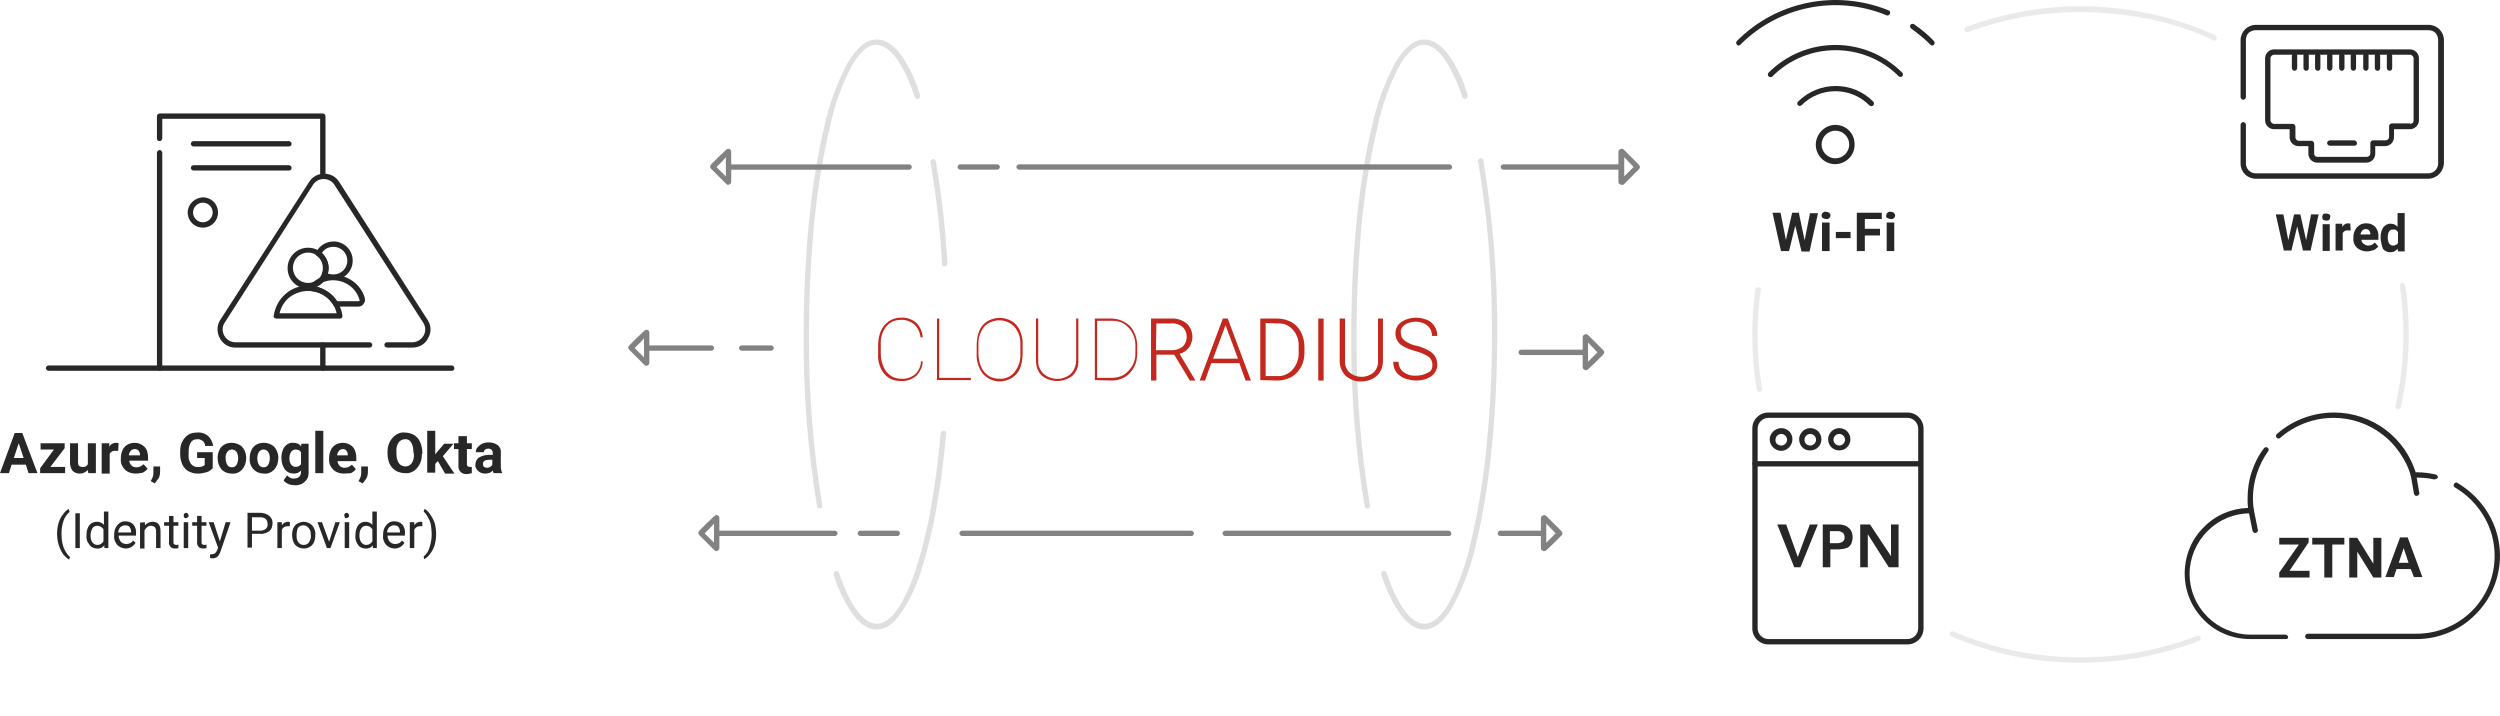 <?xml version="1.0" encoding="utf-8"?>
<!-- Generator: Adobe Illustrator 26.0.0, SVG Export Plug-In . SVG Version: 6.00 Build 0)  -->
<svg version="1.1" id="Layer_1" xmlns="http://www.w3.org/2000/svg" xmlns:xlink="http://www.w3.org/1999/xlink" x="0px" y="0px"
	 viewBox="0 0 560.6 160.6" style="enable-background:new 0 0 560.6 160.6;" xml:space="preserve">
<style type="text/css">
	.st0{fill:#272727;}
	.st1{fill:#828283;}
	.st2{fill:#DFDFDF;}
	.st3{fill:#C4271D;}
	.st4{fill:none;}
	.st5{opacity:0.1;}
</style>
<g transform="translate(-1059 -167.396)">
	<g transform="translate(1059 193.441)">
		<g transform="translate(10.89 0)">
			<path class="st0" d="M61.5,57.1H24.9c-0.3,0-0.6-0.3-0.6-0.6V8.2c0-0.3,0.3-0.6,0.6-0.6s0.6,0.3,0.6,0.6v47.7h35.4v-4.6
				c0-0.3,0.3-0.6,0.6-0.6s0.6,0.3,0.6,0.6v5.2C62.1,56.9,61.9,57.1,61.5,57.1z"/>
			<path class="st0" d="M90.5,57.1H61.5c-0.3,0-0.6-0.3-0.6-0.6s0.3-0.6,0.6-0.6h28.9c0.3,0,0.6,0.3,0.6,0.6S90.8,57.1,90.5,57.1z"
				/>
			<path class="st0" d="M24.9,57.1H0c-0.3,0-0.6-0.3-0.6-0.6s0.3-0.6,0.6-0.6h24.9c0.3,0,0.6,0.3,0.6,0.6S25.3,57.1,24.9,57.1z"/>
			<path class="st0" d="M61.5,14.1c-0.3,0-0.6-0.3-0.6-0.6V0.6H25.5V5c0,0.3-0.3,0.6-0.6,0.6S24.3,5.4,24.3,5V0
				c0-0.3,0.3-0.6,0.6-0.6h36.6c0.3,0,0.6,0.3,0.6,0.6v13.5C62.1,13.8,61.9,14.1,61.5,14.1z"/>
			<path class="st0" d="M53.9,6.8H32.5c-0.3,0-0.6-0.3-0.6-0.6s0.3-0.6,0.6-0.6h21.4c0.3,0,0.6,0.3,0.6,0.6S54.3,6.8,53.9,6.8z"/>
			<path class="st0" d="M53.9,12.2H32.5c-0.3,0-0.6-0.3-0.6-0.6s0.3-0.6,0.6-0.6h21.4c0.3,0,0.6,0.3,0.6,0.6S54.3,12.2,53.9,12.2z"
				/>
			<path class="st0" d="M34.6,18.2c1.9,0,3.4,1.5,3.4,3.4c0,1.9-1.5,3.4-3.4,3.4c-1.9,0-3.4-1.5-3.4-3.4
				C31.2,19.8,32.7,18.3,34.6,18.2z M34.6,23.8c1.2,0,2.2-1,2.2-2.2c0-1.2-1-2.2-2.2-2.2c-1.2,0-2.2,1-2.2,2.2
				C32.4,22.8,33.4,23.8,34.6,23.8z"/>
			<path class="st0" d="M81.6,51.9h-5.7c-0.3,0-0.6-0.3-0.6-0.6s0.3-0.6,0.6-0.6h5.7c1,0,2-0.6,2.5-1.5c0.5-0.9,0.5-2-0.1-2.9
				L64.1,15.4c-0.5-0.8-1.4-1.3-2.4-1.3c-1,0-1.9,0.5-2.4,1.3L39.5,46.3c-0.6,0.9-0.6,2-0.1,2.9c0.5,0.9,1.4,1.5,2.5,1.5H72
				c0.3,0,0.6,0.3,0.6,0.6s-0.3,0.6-0.6,0.6H41.9c-1.5,0-2.8-0.8-3.5-2.1c-0.7-1.3-0.7-2.9,0.1-4.1l19.9-30.9c0.7-1.2,2-1.9,3.4-1.9
				l0,0c1.4,0,2.7,0.7,3.4,1.9L85,45.7c0.8,1.2,0.9,2.8,0.1,4.1C84.5,51.1,83.1,51.9,81.6,51.9z"/>
			<path class="st0" d="M63.9,28.1c2.4,0,4.3,1.9,4.3,4.3c0,2.4-1.9,4.3-4.3,4.3c-0.8,0-1.7-0.2-2.4-0.7c-0.2-0.2-0.3-0.5-0.2-0.7
				c0.2-0.4,0.2-0.8,0.2-1.3c0-1.1-0.5-2.1-1.4-2.7c-0.2-0.2-0.3-0.5-0.2-0.7C60.7,29.1,62.2,28.1,63.9,28.1z M63.9,35.5
				c1.7,0,3.1-1.4,3.1-3.1c0-1.7-1.4-3.1-3.1-3.1c-1.1,0-2.1,0.5-2.6,1.4c0.9,0.9,1.5,2.1,1.5,3.4c0,0.4-0.1,0.8-0.2,1.2
				C63,35.4,63.4,35.5,63.9,35.5z"/>
			<path class="st0" d="M69.5,42.7h-5.1c-0.2,0-0.4-0.1-0.5-0.3c-1.1-1.8-3-3-5.2-3.2c-0.2,0-0.4-0.2-0.5-0.4
				c-0.1-0.2,0-0.4,0.1-0.6c1.4-1.6,3.4-2.6,5.6-2.6c3.2,0,6.1,2.1,7,5.1c0.1,0.5,0.1,1-0.2,1.3C70.4,42.5,70,42.7,69.5,42.7z
				 M64.7,41.5h4.8c0.1,0,0.2,0,0.2-0.1c0.1-0.1,0.1-0.2,0-0.3c-0.8-2.6-3.2-4.3-5.9-4.3c-1.4,0-2.8,0.5-3.9,1.4
				C61.9,38.7,63.6,39.8,64.7,41.5L64.7,41.5z"/>
			<path class="st0" d="M58.2,29.5c2.5,0,4.6,2,4.6,4.6c0,2.5-2,4.6-4.6,4.6c-2.5,0-4.6-2-4.6-4.6C53.6,31.5,55.7,29.5,58.2,29.5z
				 M58.2,37.4c1.9,0,3.4-1.5,3.4-3.4c0-1.9-1.5-3.4-3.4-3.4c-1.9,0-3.4,1.5-3.4,3.4C54.8,35.9,56.3,37.4,58.2,37.4z"/>
			<path class="st0" d="M65.3,45.4H51.1c-0.2,0-0.3-0.1-0.5-0.2c-0.1-0.1-0.2-0.3-0.1-0.5c0.3-1.9,1.2-3.6,2.6-4.8
				c1.4-1.3,3.3-1.9,5.1-1.9c1.9,0,3.7,0.7,5.1,1.9c1.4,1.2,2.3,2.9,2.6,4.8c0,0.2,0,0.3-0.1,0.5C65.7,45.3,65.5,45.4,65.3,45.4z
				 M51.8,44.2h12.8c-0.3-1.3-1-2.5-2-3.4c-1.2-1.1-2.8-1.6-4.4-1.6c-1.6,0-3.2,0.6-4.4,1.6C52.8,41.7,52.1,42.9,51.8,44.2z"/>
		</g>
		<g transform="translate(0 70.553)">
			<path class="st0" d="M5.8,7.6H2.6L2,9.5H0l3.3-9h1.7l3.4,9h-2L5.8,7.6z M3.1,6.1h2.2L4.2,2.8L3.1,6.1z M11.3,8.1h3.3v1.4H9V8.4
				l3.1-4.2H9.1V2.8h5.4v1.1L11.3,8.1z M19.7,8.8c-0.5,0.5-1.1,0.8-1.8,0.8c-0.6,0-1.2-0.2-1.6-0.6c-0.4-0.5-0.6-1.2-0.6-1.8V2.8
				h1.8v4.3c0,0.7,0.3,1,1,1c0.5,0.1,1-0.2,1.2-0.6V2.8h1.8v6.7h-1.7L19.7,8.8z M26.5,4.5c-0.2,0-0.4,0-0.6,0
				c-0.5-0.1-1.1,0.2-1.3,0.7v4.4h-1.8V2.8h1.7l0,0.8C24.8,3,25.4,2.7,26,2.7c0.2,0,0.4,0,0.6,0.1L26.5,4.5z M30.4,9.6
				c-0.9,0-1.8-0.3-2.4-0.9c-0.6-0.6-1-1.5-0.9-2.4V6.1c0-0.6,0.1-1.2,0.4-1.8c0.2-0.5,0.6-0.9,1.1-1.2c0.5-0.3,1.1-0.4,1.6-0.4
				c0.8,0,1.6,0.3,2.2,0.9C33,4.2,33.2,5.1,33.2,6v0.7h-4.2c0,0.4,0.2,0.8,0.5,1.1c0.3,0.3,0.7,0.4,1.1,0.4c0.6,0,1.2-0.3,1.6-0.7
				l0.9,1c-0.3,0.4-0.7,0.7-1.1,0.9C31.5,9.5,31,9.6,30.4,9.6z M30.2,4.1c-0.3,0-0.6,0.1-0.9,0.4c-0.2,0.3-0.4,0.6-0.4,1h2.5V5.4
				c0-0.3-0.1-0.7-0.3-0.9C30.9,4.2,30.6,4.1,30.2,4.1L30.2,4.1z M34.7,11.8l-0.9-0.5l0.2-0.4c0.3-0.5,0.4-1,0.4-1.5V8h1.5l0,1.2
				c0,0.5-0.1,1-0.3,1.4C35.3,11,35,11.4,34.7,11.8z M47.7,8.4c-0.4,0.4-0.9,0.8-1.4,0.9c-0.7,0.2-1.3,0.3-2,0.3
				c-0.7,0-1.4-0.2-2-0.5c-0.6-0.3-1.1-0.9-1.4-1.5c-0.3-0.7-0.5-1.5-0.5-2.3V4.7c0-0.8,0.1-1.6,0.5-2.3c0.3-0.6,0.7-1.1,1.3-1.5
				c0.6-0.4,1.3-0.5,2-0.5c0.9-0.1,1.8,0.2,2.5,0.8c0.6,0.6,1,1.4,1.1,2.2h-1.8c0-0.4-0.2-0.8-0.5-1.1C45,2,44.6,1.8,44.2,1.9
				c-0.6,0-1.1,0.2-1.4,0.7c-0.4,0.6-0.5,1.4-0.5,2.1v0.6c-0.1,0.8,0.1,1.5,0.5,2.1c0.4,0.5,1,0.8,1.6,0.7c0.5,0.1,1.1-0.1,1.5-0.4
				V6.1h-1.7V4.8h3.5L47.7,8.4z M48.8,6.1c0-0.6,0.1-1.2,0.4-1.8c0.2-0.5,0.6-0.9,1.1-1.2c0.5-0.3,1.1-0.4,1.7-0.4
				c0.8,0,1.6,0.3,2.2,0.8c0.6,0.6,0.9,1.4,1,2.2l0,0.5c0,0.9-0.3,1.8-0.9,2.5c-0.6,0.6-1.4,1-2.3,0.9c-0.9,0-1.7-0.3-2.3-0.9
				C49.1,8,48.8,7.1,48.8,6.1L48.8,6.1z M50.6,6.2c0,0.5,0.1,1,0.4,1.5c0.2,0.3,0.6,0.5,1,0.5c0.4,0,0.8-0.2,1-0.5
				c0.3-0.5,0.4-1,0.4-1.6c0-0.5-0.1-1-0.4-1.4c-0.2-0.3-0.6-0.5-1-0.5c-0.4,0-0.8,0.2-1,0.5C50.7,5.1,50.5,5.7,50.6,6.2L50.6,6.2z
				 M56,6.1c0-0.6,0.1-1.2,0.4-1.8c0.2-0.5,0.6-0.9,1.1-1.2c0.5-0.3,1.1-0.4,1.7-0.4c0.8,0,1.6,0.3,2.2,0.8c0.6,0.6,0.9,1.4,1,2.2
				l0,0.5c0,0.9-0.3,1.8-0.9,2.5c-0.6,0.6-1.4,1-2.3,0.9c-0.9,0-1.7-0.3-2.3-0.9C56.2,8,55.9,7.1,56,6.1L56,6.1z M57.7,6.2
				c0,0.5,0.1,1,0.4,1.5c0.2,0.3,0.6,0.5,1,0.5c0.4,0,0.8-0.2,1-0.5c0.3-0.5,0.4-1,0.4-1.6c0-0.5-0.1-1-0.4-1.4
				c-0.2-0.3-0.6-0.5-1-0.5c-0.4,0-0.8,0.2-1,0.5C57.8,5.1,57.7,5.7,57.7,6.2L57.7,6.2z M63.1,6.1c0-0.9,0.2-1.8,0.7-2.5
				c0.5-0.6,1.2-1,2-0.9c0.7,0,1.3,0.2,1.7,0.8l0.1-0.6h1.6v6.5c0,0.5-0.1,1.1-0.4,1.5c-0.3,0.4-0.7,0.8-1.1,1
				c-0.5,0.2-1.1,0.4-1.7,0.3c-0.5,0-1-0.1-1.4-0.3c-0.4-0.2-0.8-0.4-1-0.8l0.8-1.1c0.4,0.5,1,0.8,1.6,0.7c0.4,0,0.8-0.1,1.1-0.4
				c0.3-0.3,0.4-0.7,0.4-1.1V8.9c-0.4,0.5-1,0.7-1.6,0.7c-0.8,0-1.5-0.3-2-0.9C63.4,8,63.1,7.1,63.1,6.1L63.1,6.1z M64.9,6.2
				c0,0.5,0.1,1,0.4,1.4c0.2,0.3,0.6,0.5,1,0.5c0.5,0,0.9-0.2,1.2-0.6V4.8c-0.2-0.4-0.7-0.6-1.2-0.6c-0.4,0-0.8,0.2-1,0.5
				C65,5.1,64.9,5.7,64.9,6.2L64.9,6.2z M72.5,9.5h-1.8V0h1.8V9.5z M77.1,9.6c-0.9,0-1.8-0.3-2.4-0.9c-0.6-0.6-1-1.5-0.9-2.4V6.1
				c0-0.6,0.1-1.2,0.4-1.8c0.2-0.5,0.6-0.9,1.1-1.2c0.5-0.3,1.1-0.4,1.6-0.4c0.8,0,1.6,0.3,2.2,0.9c0.6,0.7,0.8,1.6,0.8,2.5v0.7
				h-4.2c0,0.4,0.2,0.8,0.5,1.1c0.3,0.3,0.7,0.4,1.1,0.4c0.6,0,1.2-0.3,1.6-0.7l0.9,1c-0.3,0.4-0.7,0.7-1.1,0.9
				C78.1,9.5,77.6,9.6,77.1,9.6L77.1,9.6z M76.9,4.1c-0.3,0-0.6,0.1-0.9,0.4c-0.2,0.3-0.4,0.6-0.4,1H78V5.4c0-0.3-0.1-0.7-0.3-0.9
				C77.5,4.2,77.2,4.1,76.9,4.1L76.9,4.1z M81.3,11.8l-0.9-0.5l0.2-0.4c0.3-0.5,0.4-1,0.4-1.5V8h1.5l0,1.2c0,0.5-0.1,1-0.3,1.4
				C81.9,11,81.7,11.4,81.3,11.8z M94.6,5.2c0,0.8-0.1,1.6-0.5,2.3c-0.3,0.6-0.8,1.2-1.3,1.5c-0.6,0.4-1.3,0.6-2,0.5
				c-0.7,0-1.4-0.2-2-0.5c-0.6-0.4-1.1-0.9-1.4-1.5c-0.3-0.7-0.5-1.5-0.5-2.3V4.8c0-0.8,0.1-1.6,0.5-2.3c0.3-0.6,0.8-1.2,1.4-1.6
				c0.6-0.4,1.3-0.6,2-0.5c0.7,0,1.4,0.2,2,0.5c0.6,0.4,1.1,0.9,1.4,1.6c0.3,0.7,0.5,1.5,0.5,2.3V5.2z M92.7,4.8
				c0-0.8-0.1-1.5-0.5-2.2c-0.3-0.5-0.9-0.8-1.4-0.7c-0.6,0-1.1,0.3-1.4,0.7c-0.4,0.6-0.6,1.4-0.5,2.1v0.4c0,0.7,0.1,1.5,0.5,2.1
				c0.3,0.5,0.9,0.8,1.5,0.8c0.6,0,1.1-0.3,1.4-0.7c0.4-0.6,0.6-1.4,0.5-2.1L92.7,4.8z M98.2,6.8l-0.6,0.6v2h-1.8V0h1.8v5.3l0.3-0.4
				l1.7-2h2.1l-2.4,2.8l2.6,3.9h-2.1L98.2,6.8z M104.7,1.2v1.6h1.1v1.3h-1.1v3.3c0,0.2,0,0.4,0.1,0.5c0.2,0.1,0.3,0.2,0.5,0.2
				c0.2,0,0.4,0,0.5,0v1.4c-0.4,0.1-0.7,0.2-1.1,0.2c-0.9,0.1-1.8-0.5-1.9-1.5c0-0.1,0-0.3,0-0.4V4.1h-1V2.8h1V1.2L104.7,1.2z
				 M110.7,9.5c-0.1-0.2-0.2-0.4-0.2-0.6c-0.4,0.5-1,0.7-1.7,0.7c-0.6,0-1.2-0.2-1.6-0.6c-0.4-0.4-0.7-0.9-0.6-1.4
				c0-0.6,0.3-1.3,0.8-1.6c0.7-0.4,1.5-0.6,2.3-0.6h0.8V5c0-0.3-0.1-0.5-0.2-0.7C110,4.1,109.8,4,109.5,4c-0.3,0-0.5,0.1-0.7,0.2
				c-0.2,0.1-0.3,0.4-0.3,0.6h-1.8c0-0.4,0.1-0.8,0.4-1.1c0.3-0.3,0.6-0.6,1-0.8c0.5-0.2,1-0.3,1.5-0.3c0.7,0,1.4,0.2,2,0.6
				c0.5,0.4,0.8,1.1,0.7,1.7V8c0,0.5,0.1,1,0.3,1.4v0.1L110.7,9.5z M109.2,8.3c0.3,0,0.5-0.1,0.7-0.2c0.2-0.1,0.4-0.3,0.5-0.5V6.5
				h-0.7c-0.9,0-1.4,0.3-1.4,0.9l0,0.1c0,0.2,0.1,0.4,0.2,0.6C108.8,8.2,109,8.3,109.2,8.3z"/>
			<path class="st0" d="M12.8,23.1c0-0.8,0.1-1.6,0.3-2.3c0.2-0.7,0.5-1.4,1-2c0.3-0.5,0.8-1,1.3-1.3l0.2,0.7
				c-0.6,0.5-1,1.1-1.3,1.8c-0.3,0.9-0.5,1.8-0.5,2.8l0,0.5c0,1.2,0.2,2.5,0.8,3.6c0.3,0.5,0.6,1,1.1,1.4l-0.2,0.6
				c-0.5-0.3-1-0.8-1.4-1.3C13.2,26.2,12.8,24.7,12.8,23.1z M17.9,26.3h-1v-7.8h1V26.3z M19.4,23.3c0-0.8,0.2-1.5,0.6-2.1
				c0.4-0.5,1-0.8,1.7-0.8c0.6,0,1.2,0.2,1.6,0.7v-3h1v8.2h-0.9l0-0.6c-0.4,0.5-1,0.8-1.7,0.7c-0.6,0-1.3-0.3-1.6-0.8
				C19.5,24.9,19.3,24.2,19.4,23.3L19.4,23.3z M20.3,23.5c0,0.5,0.1,1.1,0.4,1.5c0.3,0.4,0.7,0.6,1.1,0.6c0.6,0,1.1-0.3,1.4-0.8
				v-2.7c-0.3-0.5-0.8-0.8-1.4-0.8c-0.4,0-0.9,0.2-1.1,0.6C20.5,22.3,20.3,22.9,20.3,23.5L20.3,23.5z M28.2,26.4
				c-0.7,0-1.4-0.3-1.9-0.8c-0.5-0.6-0.8-1.3-0.7-2.1v-0.2c0-0.5,0.1-1.1,0.3-1.5c0.2-0.4,0.5-0.8,0.9-1.1c0.4-0.3,0.8-0.4,1.3-0.4
				c0.7,0,1.3,0.2,1.8,0.7c0.5,0.6,0.7,1.4,0.6,2.1v0.4h-3.9c0,0.5,0.2,1,0.5,1.4c0.3,0.3,0.8,0.5,1.2,0.5c0.3,0,0.6-0.1,0.9-0.2
				c0.2-0.1,0.5-0.3,0.6-0.6l0.6,0.5C29.9,26,29,26.4,28.2,26.4L28.2,26.4z M28,21.2c-0.4,0-0.7,0.2-1,0.4c-0.3,0.3-0.5,0.8-0.5,1.2
				h2.9v-0.1c0-0.4-0.1-0.8-0.4-1.2C28.8,21.3,28.4,21.2,28,21.2L28,21.2z M32.5,20.5l0,0.7c0.4-0.5,1.1-0.8,1.7-0.8
				c1.2,0,1.8,0.7,1.8,2.1v3.8h-1v-3.8c0-0.3-0.1-0.7-0.3-0.9c-0.2-0.2-0.6-0.3-0.9-0.3c-0.3,0-0.6,0.1-0.8,0.3
				c-0.2,0.2-0.4,0.4-0.6,0.7v4.1h-1v-5.8L32.5,20.5z M38.9,19.1v1.4H40v0.8h-1.1v3.6c0,0.2,0,0.4,0.1,0.5c0.1,0.1,0.3,0.2,0.5,0.2
				c0.2,0,0.3,0,0.5-0.1v0.8c-0.2,0.1-0.5,0.1-0.8,0.1c-0.4,0-0.7-0.1-1-0.4c-0.2-0.3-0.4-0.7-0.3-1.1v-3.6h-1.1v-0.8h1.1v-1.4
				L38.9,19.1z M42.2,26.3h-1v-5.8h1V26.3z M41.2,19c0-0.1,0-0.3,0.1-0.4c0.1-0.1,0.3-0.2,0.4-0.2c0.2,0,0.3,0,0.4,0.2
				c0.1,0.1,0.2,0.3,0.2,0.4c0,0.1,0,0.3-0.2,0.4c-0.1,0.1-0.3,0.2-0.4,0.2c-0.2,0-0.3,0-0.4-0.2C41.2,19.3,41.2,19.1,41.2,19z
				 M45.2,19.1v1.4h1.1v0.8h-1.1v3.6c0,0.2,0,0.4,0.1,0.5c0.1,0.1,0.3,0.2,0.5,0.2c0.2,0,0.3,0,0.5-0.1v0.8
				c-0.2,0.1-0.5,0.1-0.8,0.1c-0.4,0-0.7-0.1-1-0.4c-0.2-0.3-0.4-0.7-0.3-1.1v-3.6h-1.1v-0.8h1.1v-1.4L45.2,19.1z M49.3,24.8
				l1.3-4.3h1.1l-2.3,6.7c-0.4,1-0.9,1.4-1.7,1.4l-0.2,0l-0.4-0.1v-0.8l0.3,0c0.3,0,0.5-0.1,0.8-0.2c0.2-0.2,0.4-0.5,0.5-0.7
				l0.2-0.6l-2.1-5.7h1.1L49.3,24.8z M56.5,23.2v3h-1v-7.8h2.9c0.7,0,1.4,0.2,2,0.7c0.5,0.4,0.8,1.1,0.7,1.7c0,0.7-0.2,1.3-0.7,1.7
				c-0.6,0.4-1.3,0.7-2,0.6H56.5z M56.5,22.4h1.8c0.5,0,0.9-0.1,1.3-0.4c0.3-0.3,0.5-0.7,0.4-1.1c0-0.4-0.1-0.8-0.4-1.1
				c-0.3-0.3-0.8-0.4-1.2-0.4h-1.9L56.5,22.4z M65,21.4c-0.2,0-0.3,0-0.5,0c-0.6,0-1.1,0.3-1.3,0.8v4.1h-1v-5.8h1l0,0.7
				c0.3-0.5,0.8-0.8,1.4-0.8c0.1,0,0.3,0,0.4,0.1L65,21.4z M65.5,23.3c0-0.5,0.1-1.1,0.3-1.5c0.2-0.4,0.5-0.8,0.9-1
				c0.4-0.2,0.9-0.4,1.4-0.4c0.7,0,1.4,0.3,1.9,0.8c0.5,0.6,0.8,1.4,0.7,2.2v0.1c0,0.5-0.1,1-0.3,1.5c-0.2,0.4-0.5,0.8-0.9,1
				c-0.4,0.3-0.9,0.4-1.4,0.4c-0.7,0-1.4-0.3-1.9-0.8C65.7,25,65.5,24.2,65.5,23.3L65.5,23.3z M66.5,23.5c0,0.6,0.1,1.1,0.4,1.5
				c0.3,0.4,0.7,0.6,1.2,0.6c0.5,0,0.9-0.2,1.2-0.6c0.3-0.5,0.5-1.1,0.4-1.7c0-0.5-0.1-1.1-0.5-1.5c-0.3-0.4-0.7-0.6-1.2-0.6
				c-0.5,0-0.9,0.2-1.2,0.6C66.6,22.3,66.5,22.9,66.5,23.5L66.5,23.5z M73.8,24.9l1.4-4.4h1l-2.1,5.8h-0.8l-2.1-5.8h1L73.8,24.9z
				 M78.3,26.3h-1v-5.8h1V26.3z M77.2,19c0-0.1,0-0.3,0.1-0.4c0.1-0.1,0.3-0.2,0.4-0.2c0.2,0,0.3,0,0.4,0.2c0.1,0.1,0.2,0.3,0.2,0.4
				c0,0.1,0,0.3-0.2,0.4c-0.1,0.1-0.3,0.2-0.4,0.2c-0.2,0-0.3,0-0.4-0.2C77.3,19.3,77.2,19.1,77.2,19z M79.7,23.3
				c0-0.8,0.2-1.5,0.6-2.1c0.4-0.5,1-0.8,1.6-0.8c0.6,0,1.2,0.2,1.6,0.7v-3h1v8.2h-0.9l0-0.6c-0.4,0.5-1,0.8-1.7,0.7
				c-0.6,0-1.3-0.3-1.6-0.8C79.8,24.9,79.6,24.2,79.7,23.3L79.7,23.3z M80.6,23.5c0,0.5,0.1,1.1,0.4,1.5c0.3,0.4,0.7,0.6,1.1,0.6
				c0.6,0,1.1-0.3,1.4-0.8v-2.7c-0.3-0.5-0.8-0.8-1.4-0.8c-0.4,0-0.9,0.2-1.1,0.6C80.7,22.3,80.6,22.9,80.6,23.5z M88.5,26.4
				c-0.7,0-1.4-0.3-1.9-0.8c-0.5-0.6-0.8-1.3-0.7-2.1v-0.2c0-0.5,0.1-1.1,0.3-1.5c0.2-0.4,0.5-0.8,0.9-1.1c0.4-0.3,0.8-0.4,1.3-0.4
				c0.7,0,1.3,0.2,1.8,0.7c0.5,0.6,0.7,1.4,0.6,2.1v0.4h-3.9c0,0.5,0.2,1,0.5,1.4c0.3,0.3,0.8,0.5,1.2,0.5c0.3,0,0.6-0.1,0.9-0.2
				c0.2-0.1,0.5-0.3,0.6-0.6l0.6,0.5C90.2,26,89.3,26.4,88.5,26.4z M88.3,21.2c-0.4,0-0.7,0.2-1,0.4c-0.3,0.3-0.5,0.8-0.5,1.2h2.9
				v-0.1c0-0.4-0.1-0.8-0.4-1.2C89.1,21.3,88.7,21.2,88.3,21.2z M94.7,21.4c-0.2,0-0.3,0-0.5,0c-0.6,0-1.1,0.3-1.3,0.8v4.1h-1v-5.8
				h1l0,0.7c0.3-0.5,0.8-0.8,1.4-0.8c0.1,0,0.3,0,0.4,0.1V21.4z M97.8,23.2c0,0.8-0.1,1.5-0.3,2.3c-0.2,0.7-0.5,1.4-1,2
				c-0.3,0.5-0.8,1-1.4,1.3L95,28.2c0.6-0.5,1.1-1.2,1.3-2c0.3-0.9,0.5-1.9,0.5-2.9v-0.2c0-0.7-0.1-1.4-0.2-2.1
				c-0.1-0.6-0.4-1.2-0.7-1.7c-0.2-0.5-0.6-0.9-0.9-1.2l0.2-0.6c0.5,0.3,1,0.8,1.3,1.3c0.4,0.6,0.8,1.3,1,2
				C97.7,21.6,97.8,22.4,97.8,23.2z"/>
		</g>
	</g>
	<g transform="translate(1200.516 176.945)">
		<path class="st1" d="M222.1,31.9L222.1,31.9c-0.1,0-0.2,0-0.3-0.1c-0.3-0.1-0.4-0.4-0.4-0.6v-6.7c0-0.3,0.2-0.5,0.4-0.6
			c0.1,0,0.2-0.1,0.3-0.1c0.2,0,0.4,0.1,0.5,0.2l3.4,3.4c0.3,0.3,0.3,0.7,0,1l-1.7,1.7l-1.7,1.7C222.5,31.9,222.3,31.9,222.1,31.9z
			 M222.7,25.7V30l0.8-0.8l1.3-1.3L222.7,25.7z"/>
		<path class="st1" d="M221.5,28.5h-25.9c-0.3,0-0.6-0.3-0.6-0.6c0,0,0,0,0,0c0-0.3,0.3-0.6,0.6-0.6l0,0h25.9c0.3,0,0.6,0.3,0.6,0.6
			c0,0,0,0,0,0C222.1,28.2,221.9,28.5,221.5,28.5L221.5,28.5z"/>
		<g transform="translate(186.583 65.965)">
			<path class="st1" d="M27.5,7.5L27.5,7.5c-0.1,0-0.2,0-0.3-0.1c-0.3-0.1-0.4-0.4-0.4-0.6V0.1c0-0.3,0.2-0.5,0.4-0.6
				c0.1,0,0.2-0.1,0.3-0.1c0.2,0,0.4,0.1,0.5,0.2L31.4,3c0.3,0.3,0.3,0.7,0,1l-1.7,1.7L28,7.3C27.9,7.4,27.7,7.5,27.5,7.5z M28,1.3
				v4.3l0.8-0.8l1.3-1.3L28,1.3z"/>
			<path class="st1" d="M26.9,4.1H13c-0.3,0-0.6-0.3-0.6-0.6c0,0,0,0,0,0c0-0.3,0.3-0.6,0.6-0.6l0,0h13.9c0.3,0,0.6,0.3,0.6,0.6
				c0,0,0,0,0,0C27.5,3.8,27.2,4.1,26.9,4.1L26.9,4.1z"/>
		</g>
		<g transform="translate(74.215 106.549)">
			<path class="st1" d="M130.5,7.5L130.5,7.5c-0.1,0-0.2,0-0.3-0.1c-0.3-0.1-0.4-0.4-0.4-0.6V0.1c0-0.3,0.2-0.5,0.4-0.6
				c0.1,0,0.2-0.1,0.3-0.1c0.2,0,0.4,0.1,0.5,0.2l3.4,3.4c0.3,0.3,0.3,0.7,0,1l-1.7,1.7L131,7.3C130.9,7.4,130.7,7.5,130.5,7.5z
				 M131,1.3v4.3l0.8-0.8l1.3-1.3L131,1.3z"/>
			<path class="st1" d="M129.9,4.1h-9.2c-0.3,0-0.6-0.3-0.6-0.6c0,0,0,0,0,0c0-0.3,0.3-0.6,0.6-0.6l0,0h9.2c0.3,0,0.6,0.3,0.6,0.6
				c0,0,0,0,0,0C130.5,3.8,130.3,4.1,129.9,4.1L129.9,4.1z"/>
			<path class="st1" d="M109.2,4.1H59c-0.3,0-0.6-0.3-0.6-0.6c0,0,0,0,0,0c0-0.3,0.3-0.6,0.6-0.6l0,0h50.1c0.3,0,0.6,0.3,0.6,0.6
				c0,0,0,0,0,0C109.8,3.8,109.5,4.1,109.2,4.1L109.2,4.1z"/>
			<path class="st1" d="M51.4,4.1H0c-0.3,0-0.6-0.3-0.6-0.6c0,0,0,0,0,0c0-0.3,0.3-0.6,0.6-0.6l0,0h51.4c0.3,0,0.6,0.3,0.6,0.6
				c0,0,0,0,0,0C52,3.8,51.8,4.1,51.4,4.1L51.4,4.1z"/>
		</g>
		<g transform="translate(15.697 106.549)">
			<path class="st1" d="M3.5-0.6L3.5-0.6c0.1,0,0.2,0,0.3,0.1C4-0.4,4.1-0.2,4.1,0.1v6.7c0,0.3-0.2,0.5-0.4,0.6
				c-0.1,0-0.2,0.1-0.3,0.1C3.3,7.5,3.1,7.4,3,7.3l-3.4-3.4c-0.3-0.3-0.3-0.7,0-1l1.8-1.8L3-0.4C3.1-0.5,3.3-0.6,3.5-0.6z M2.9,5.6
				V1.3L2.2,2.1L0.8,3.5L2.9,5.6z"/>
			<path class="st1" d="M30,4.1H4.1c-0.3,0-0.6-0.3-0.6-0.6c0,0,0,0,0,0c0-0.3,0.3-0.6,0.6-0.6l0,0H30c0.3,0,0.6,0.3,0.6,0.6
				c0,0,0,0,0,0C30.6,3.8,30.3,4.1,30,4.1L30,4.1z"/>
			<path class="st1" d="M44,4.1h-8.3c-0.3,0-0.6-0.3-0.6-0.6c0,0,0,0,0,0c0-0.3,0.3-0.6,0.6-0.6l0,0H44c0.3,0,0.6,0.3,0.6,0.6
				c0,0,0,0,0,0C44.6,3.8,44.3,4.1,44,4.1L44,4.1z"/>
		</g>
		<g transform="translate(0 64.999)">
			<path class="st1" d="M3.5-0.6L3.5-0.6c0.1,0,0.2,0,0.3,0.1C4-0.4,4.1-0.2,4.1,0.1v6.7c0,0.3-0.2,0.5-0.4,0.6
				c-0.1,0-0.2,0.1-0.3,0.1C3.3,7.5,3.1,7.4,3,7.3l-3.4-3.4c-0.3-0.3-0.3-0.7,0-1l1.8-1.8L3-0.4C3.1-0.5,3.3-0.6,3.5-0.6z M2.9,5.6
				V1.3L2.2,2.1L0.8,3.5L2.9,5.6z"/>
			<path class="st1" d="M18,4.1H4.1c-0.3,0-0.6-0.3-0.6-0.6c0,0,0,0,0,0c0-0.3,0.3-0.6,0.6-0.6l0,0H18c0.3,0,0.6,0.3,0.6,0.6
				c0,0,0,0,0,0C18.6,3.8,18.3,4.1,18,4.1L18,4.1z"/>
			<path class="st1" d="M31.4,4.1h-6.6c-0.3,0-0.6-0.3-0.6-0.6c0,0,0,0,0,0c0-0.3,0.3-0.6,0.6-0.6l0,0h6.6c0.3,0,0.6,0.3,0.6,0.6
				c0,0,0,0,0,0C32,3.8,31.7,4.1,31.4,4.1L31.4,4.1z"/>
		</g>
		<path class="st1" d="M82.1,28.5h-8.3c-0.3,0-0.6-0.3-0.6-0.6c0,0,0,0,0,0c0-0.3,0.3-0.6,0.6-0.6l0,0h8.3c0.3,0,0.6,0.3,0.6,0.6
			c0,0,0,0,0,0C82.7,28.2,82.4,28.5,82.1,28.5L82.1,28.5z"/>
		<g transform="translate(162.087 0)">
			<path class="st2" d="M3,104.5c-0.3,0-0.5-0.2-0.6-0.5c-2.1-12.7-3.1-25.6-3-38.5c0-17.5,1.6-34,4.6-46.5c1-4.9,2.8-9.7,5.1-14.2
				c2.1-3.6,4.3-5.5,6.7-5.5c1.9,0,3.7,1.2,5.4,3.4c1.9,2.8,3.4,5.8,4.3,9.1c0.1,0.3-0.1,0.7-0.4,0.8c-0.3,0.1-0.7-0.1-0.8-0.4
				c-2.5-7.5-5.6-11.7-8.6-11.7c-1,0-2,0.5-2.8,1.2c-1.1,1.1-2.1,2.3-2.8,3.7c-2.3,4.4-3.9,9.1-4.9,13.9c-1.6,6.8-2.7,13.8-3.4,20.8
				C1,48.5,0.6,57,0.6,65.5c-0.1,12.8,0.9,25.7,3,38.3c0.1,0.3-0.2,0.6-0.5,0.7C3.1,104.5,3,104.5,3,104.5L3,104.5z"/>
		</g>
		<g transform="translate(39.296 0)">
			<path class="st2" d="M3,104.5c-0.3,0-0.5-0.2-0.6-0.5c-2.1-12.7-3.1-25.6-3-38.5c0-17.5,1.6-34,4.6-46.5c1-4.9,2.8-9.7,5.1-14.2
				c2.1-3.6,4.3-5.5,6.7-5.5c1.9,0,3.7,1.2,5.4,3.4c1.9,2.8,3.4,5.8,4.3,9.1c0.1,0.3-0.1,0.7-0.4,0.8c-0.3,0.1-0.7-0.1-0.8-0.4
				c-2.5-7.5-5.6-11.7-8.6-11.7c-1,0-2,0.5-2.8,1.2c-1.1,1.1-2.1,2.3-2.8,3.7c-2.3,4.4-3.9,9.1-4.9,13.9c-1.6,6.8-2.7,13.8-3.4,20.8
				C1,48.5,0.6,57,0.6,65.5c-0.1,12.8,0.9,25.7,3,38.3c0.1,0.3-0.2,0.6-0.5,0.7C3.1,104.5,3,104.5,3,104.5L3,104.5z"/>
		</g>
		<path class="st1" d="M183.5,28.5H87c-0.3,0-0.6-0.3-0.6-0.6c0,0,0,0,0,0c0-0.3,0.3-0.6,0.6-0.6l0,0h96.5c0.3,0,0.6,0.3,0.6,0.6
			c0,0,0,0,0,0C184.1,28.2,183.9,28.5,183.5,28.5L183.5,28.5z"/>
		<g transform="translate(168.819 26.715)">
			<path class="st2" d="M9,104.9c-1.8,0-3.6-1.1-5.3-3.4c-1.9-2.7-3.3-5.7-4.3-8.9c-0.1-0.3,0.1-0.7,0.4-0.8s0.7,0.1,0.8,0.4
				c2.5,7.4,5.5,11.4,8.5,11.4c1,0,2-0.5,2.8-1.2c1.1-1.1,2.1-2.3,2.8-3.7c2.3-4.4,3.9-9.1,4.9-13.9c1.6-6.8,2.7-13.8,3.4-20.8
				c0.8-8.5,1.3-16.9,1.2-25.4c0.1-13-0.9-25.9-3.1-38.7c-0.1-0.3,0.2-0.6,0.5-0.7c0.3-0.1,0.6,0.2,0.7,0.5l0,0
				c2.1,12.9,3.2,25.9,3.1,38.9c0,17.5-1.6,34-4.6,46.5c-1,4.9-2.8,9.7-5.1,14.2C13.6,103.1,11.4,104.9,9,104.9z"/>
		</g>
		<g transform="translate(18.35 24.414)">
			<path class="st1" d="M3.5-0.6L3.5-0.6c0.1,0,0.2,0,0.3,0.1C4-0.4,4.1-0.2,4.1,0.1v6.7c0,0.3-0.2,0.5-0.4,0.6
				c-0.1,0-0.2,0.1-0.3,0.1C3.3,7.5,3.1,7.4,3,7.3l-3.4-3.4c-0.3-0.3-0.3-0.7,0-1l1.8-1.8L3-0.4C3.1-0.5,3.3-0.6,3.5-0.6z M2.9,5.6
				V1.3L2.2,2.1L0.8,3.5L2.9,5.6z"/>
			<path class="st1" d="M44,4.1H4.1c-0.3,0-0.6-0.3-0.6-0.6c0,0,0,0,0,0c0-0.3,0.3-0.6,0.6-0.6l0,0H44c0.3,0,0.6,0.3,0.6,0.6
				c0,0,0,0,0,0C44.6,3.8,44.3,4.1,44,4.1L44,4.1z"/>
		</g>
		<g transform="translate(46.028 26.715)">
			<path class="st2" d="M24.3,23.5c-0.3,0-0.6-0.2-0.6-0.6c-0.4-7.6-1.3-15.3-2.6-22.8c-0.1-0.3,0.2-0.6,0.5-0.7
				c0.3-0.1,0.6,0.2,0.7,0.5c1.3,7.6,2.2,15.3,2.6,22.9C24.9,23.2,24.7,23.5,24.3,23.5C24.4,23.5,24.4,23.5,24.3,23.5L24.3,23.5z"/>
			<path class="st2" d="M9,104.9c-1.8,0-3.6-1.1-5.3-3.4c-1.9-2.7-3.3-5.7-4.3-8.9c-0.1-0.3,0.1-0.7,0.4-0.8s0.7,0.1,0.8,0.4l0,0
				c2.5,7.4,5.5,11.4,8.5,11.4c3,0,6-4.2,8.6-11.8c1.4-4.4,2.6-9,3.4-13.6c1-5.3,1.7-11.1,2.3-17.3c0-0.3,0.3-0.6,0.7-0.6
				c0.3,0,0.6,0.3,0.5,0.7l0,0c-0.5,6.2-1.3,12.1-2.3,17.4c-0.8,4.7-2,9.2-3.4,13.7c-1,3.2-2.5,6.3-4.4,9.1
				C12.7,103.8,10.9,104.9,9,104.9z"/>
		</g>
		<g transform="translate(62.193 56.583)">
			<path class="st3" d="M3.2,14.9c0,1.2-0.6,2.4-1.5,3.3c-1,0.8-2.2,1.2-3.5,1.1c-0.9,0-1.8-0.2-2.6-0.7c-0.8-0.5-1.4-1.3-1.8-2.1
				c-0.4-1-0.7-2.1-0.6-3.1v-2.1c0-1.1,0.2-2.2,0.6-3.2c0.4-0.9,1-1.6,1.8-2.2c0.8-0.5,1.7-0.8,2.6-0.8C-0.5,5,0.7,5.4,1.7,6.2
				c0.9,0.9,1.4,2,1.5,3.3H2.7C2.6,8.4,2.1,7.4,1.3,6.6c-0.9-0.7-2-1.1-3.1-1C-3,5.6-4.2,6.1-5,7.1c-0.9,1.2-1.3,2.6-1.2,4.1v2
				c0,1,0.2,2,0.6,2.9c0.3,0.8,0.9,1.5,1.6,2c0.7,0.5,1.5,0.7,2.4,0.7c1.1,0.1,2.2-0.3,3.1-1c0.8-0.8,1.3-1.8,1.3-2.9L3.2,14.9z"/>
			<path class="st3" d="M6.9,18.6H14v0.5H6.4V5.3h0.5L6.9,18.6z"/>
			<path class="st3" d="M25.6,13.3c0,1.1-0.2,2.2-0.6,3.2c-0.4,0.9-1,1.6-1.8,2.1c-0.8,0.5-1.8,0.8-2.7,0.8c-1.4,0-2.8-0.6-3.8-1.7
				c-1-1.3-1.5-2.9-1.4-4.5v-2c0-1.1,0.2-2.2,0.6-3.2c0.4-0.9,1-1.6,1.8-2.1c1.7-1,3.8-1,5.5,0C24,6.4,24.6,7.1,25,8
				c0.4,1,0.7,2.1,0.6,3.2L25.6,13.3z M25.1,11.2c0.1-1.5-0.4-2.9-1.3-4c-1.7-1.9-4.7-2-6.6-0.3C17.2,6.9,17.1,7,17,7.1
				c-0.9,1.2-1.4,2.6-1.3,4.1v2c0,1,0.2,2,0.6,2.9c0.3,0.8,0.9,1.5,1.6,2c0.7,0.5,1.6,0.7,2.5,0.7c1.3,0.1,2.6-0.5,3.4-1.5
				c0.9-1.2,1.4-2.6,1.3-4.1L25.1,11.2z"/>
			<path class="st3" d="M38.1,5.3v9.4c0.1,1.3-0.4,2.5-1.3,3.4c-2,1.6-4.9,1.6-6.9,0c-0.9-0.9-1.3-2.1-1.3-3.4V5.3h0.5v9.4
				c-0.1,1.1,0.4,2.2,1.2,3c1.8,1.5,4.4,1.5,6.1,0c0.8-0.8,1.2-1.9,1.2-3.1V5.3L38.1,5.3z"/>
			<path class="st3" d="M41.8,19.1V5.3h3.8c1,0,2,0.3,2.9,0.8c0.9,0.5,1.6,1.2,2,2.1c0.5,0.9,0.8,2,0.8,3.1v1.8
				c0,1.1-0.2,2.2-0.7,3.1c-0.5,0.9-1.2,1.7-2,2.2c-0.9,0.5-1.9,0.8-2.9,0.8L41.8,19.1z M42.3,5.8v12.8h3.3c0.9,0,1.9-0.2,2.7-0.7
				c0.8-0.5,1.4-1.2,1.9-2c0.5-0.9,0.7-1.8,0.7-2.8v-1.8c0-1-0.2-1.9-0.7-2.8c-0.4-0.8-1.1-1.5-1.8-2c-0.8-0.5-1.7-0.7-2.6-0.7H42.3
				z"/>
			<path class="st3" d="M59.6,13.4h-4v5.8h-1.2V5.3h4.5c1.2-0.1,2.5,0.3,3.5,1.1c1.5,1.4,1.7,3.7,0.5,5.4c-0.5,0.7-1.3,1.2-2.1,1.4
				l3.5,5.9v0.1h-1.2L59.6,13.4z M55.5,12.4h3.6c0.9,0,1.7-0.3,2.4-0.8c1.2-1.2,1.2-3.2,0-4.4c-0.7-0.6-1.7-0.9-2.6-0.8h-3.3
				L55.5,12.4z"/>
			<path class="st3" d="M74.2,15.3h-6.3l-1.4,3.9h-1.2l5.2-13.9h1.1l5.2,13.9h-1.2L74.2,15.3z M68.3,14.3h5.6l-2.8-7.5L68.3,14.3z"
				/>
			<path class="st3" d="M78.9,19.1V5.3h3.9c1.1,0,2.1,0.3,3.1,0.8c0.9,0.5,1.6,1.3,2.1,2.2c0.5,1,0.8,2.1,0.8,3.3v1.3
				c0,1.1-0.2,2.3-0.8,3.3c-0.5,0.9-1.2,1.7-2.1,2.2c-1,0.5-2,0.8-3.1,0.8L78.9,19.1z M80.1,6.3v11.9h2.6c1.3,0.1,2.6-0.5,3.5-1.5
				c0.9-1.1,1.4-2.5,1.3-3.9v-1.2c0.1-1.4-0.4-2.8-1.3-3.8c-0.9-1-2.1-1.5-3.4-1.4L80.1,6.3z"/>
			<rect x="91.9" y="5.3" class="st3" width="1.2" height="13.9"/>
			<path class="st3" d="M106.4,5.3v9.5c0,0.9-0.2,1.7-0.6,2.4c-0.4,0.7-1,1.2-1.7,1.6c-0.8,0.4-1.7,0.6-2.5,0.6
				c-1.3,0.1-2.5-0.4-3.5-1.2c-0.9-0.9-1.4-2.1-1.4-3.3V5.3h1.2v9.4c-0.1,1,0.3,2,1,2.7c1.6,1.3,3.8,1.3,5.4,0
				c0.7-0.7,1.1-1.7,1-2.7V5.3L106.4,5.3z"/>
			<path class="st3" d="M117.5,15.7c0-0.7-0.3-1.4-0.8-1.8c-0.9-0.6-1.9-1-3-1.3c-1.1-0.3-2.2-0.7-3.1-1.3c-1.5-1-1.8-3-0.9-4.4
				c0.2-0.3,0.5-0.6,0.8-0.8c1-0.7,2.2-1,3.3-1c0.9,0,1.7,0.2,2.5,0.5c0.7,0.3,1.3,0.8,1.7,1.5c0.4,0.6,0.6,1.4,0.6,2.1h-1.2
				c0-0.9-0.3-1.7-1-2.3c-0.7-0.6-1.7-0.9-2.6-0.9c-0.9,0-1.8,0.2-2.5,0.7c-0.6,0.4-1,1.1-0.9,1.8c0,0.7,0.3,1.3,0.8,1.7
				c0.8,0.6,1.7,1,2.7,1.2c1,0.2,1.9,0.6,2.8,1.1c0.6,0.3,1.1,0.8,1.4,1.3c0.3,0.5,0.5,1.2,0.5,1.8c0,1-0.5,2-1.3,2.6
				c-1,0.7-2.2,1-3.4,1c-0.9,0-1.8-0.2-2.7-0.5c-0.7-0.3-1.4-0.8-1.9-1.5c-0.4-0.6-0.6-1.4-0.6-2.2h1.2c0,0.9,0.4,1.8,1.1,2.3
				c0.8,0.6,1.9,0.9,2.9,0.8c0.9,0,1.8-0.2,2.6-0.7C117.2,17.2,117.5,16.5,117.5,15.7z"/>
		</g>
	</g>
	<g transform="translate(1448.871 168)">
		<g transform="translate(0)">
			<path class="st0" d="M29.7,23.2c-0.2,0-0.3-0.1-0.4-0.2c-4.2-4.2-11-4.2-15.2,0c-0.2,0.2-0.6,0.2-0.8,0c0,0,0,0,0,0
				c-0.2-0.2-0.2-0.6,0-0.8c0,0,0,0,0,0c4.7-4.7,12.3-4.7,16.9,0c0.2,0.2,0.2,0.6,0,0.8c0,0,0,0,0,0C30.1,23.2,29.9,23.2,29.7,23.2z
				"/>
			<path class="st0" d="M7.1,16.7c-0.2,0-0.3-0.1-0.4-0.2c-0.2-0.2-0.2-0.6,0-0.8c0,0,0,0,0,0c8.3-8.3,21.7-8.3,30,0c0,0,0,0,0,0
				c0.2,0.2,0.2,0.6,0,0.8c0,0,0,0,0,0c-0.2,0.2-0.6,0.2-0.8,0c0,0,0,0,0,0c-7.8-7.8-20.5-7.8-28.3,0c0,0,0,0,0,0
				C7.4,16.7,7.3,16.7,7.1,16.7z"/>
			<path class="st0" d="M43.4,9.6c-0.2,0-0.3-0.1-0.4-0.2c-1.3-1.3-2.8-2.5-4.3-3.6c-0.3-0.2-0.3-0.6-0.2-0.8
				c0.2-0.3,0.6-0.3,0.8-0.2C41,6,42.5,7.2,43.8,8.6c0.2,0.2,0.2,0.6,0,0.8c0,0,0,0,0,0C43.7,9.5,43.6,9.6,43.4,9.6z"/>
			<path class="st0" d="M0,9.6c-0.2,0-0.3-0.1-0.4-0.2c-0.2-0.2-0.2-0.6,0-0.8c0,0,0,0,0,0C8.5-0.4,21.9-3,33.6,1.7
				c0.3,0.1,0.5,0.5,0.3,0.8c0,0,0,0,0,0c-0.1,0.3-0.5,0.5-0.8,0.3c0,0,0,0,0,0C21.9-1.8,9,0.8,0.4,9.4C0.3,9.5,0.2,9.6,0,9.6z"/>
			<path class="st0" d="M21.7,27.4c2.4,0,4.3,1.9,4.3,4.3c0.1,2.4-1.8,4.4-4.2,4.5s-4.4-1.8-4.5-4.2c0-0.1,0-0.2,0-0.3
				C17.4,29.4,19.3,27.4,21.7,27.4z M21.7,34.9c1.7,0,3.1-1.4,3.1-3.1c0-1.7-1.4-3.1-3.1-3.1c-1.7,0-3.1,1.4-3.1,3.1
				C18.6,33.5,20,34.9,21.7,34.9z"/>
		</g>
		<path class="st0" d="M14.8,53.3l1.2-6.1h1.8l-1.9,8.6h-1.8L12.7,50l-1.4,5.7H9.5l-1.9-8.6h1.8l1.2,6.1l1.4-6.1h1.5L14.8,53.3z
			 M20.4,55.7h-1.7v-6.4h1.7L20.4,55.7z M18.6,47.7c0-0.2,0.1-0.5,0.3-0.6c0.2-0.2,0.4-0.3,0.7-0.2c0.3,0,0.5,0.1,0.7,0.2
			c0.2,0.2,0.3,0.4,0.3,0.6c0,0.2-0.1,0.5-0.3,0.6c-0.2,0.2-0.4,0.3-0.7,0.2c-0.3,0-0.5-0.1-0.7-0.2C18.7,48.2,18.6,48,18.6,47.7
			L18.6,47.7z M25.1,52.8h-3.3v-1.4h3.3V52.8z M31.7,52.2h-3.4v3.5h-1.8v-8.6h5.6v1.4h-3.8v2.2h3.4V52.2z M34.9,55.7h-1.7v-6.4h1.7
			V55.7z M33.1,47.7c0-0.2,0.1-0.5,0.3-0.6c0.2-0.2,0.4-0.3,0.7-0.2c0.3,0,0.5,0.1,0.7,0.2c0.2,0.2,0.3,0.4,0.3,0.6
			c0,0.2-0.1,0.5-0.3,0.6c-0.2,0.2-0.4,0.3-0.7,0.2c-0.3,0-0.5-0.1-0.7-0.2C33.1,48.2,33,48,33.1,47.7z"/>
		<g transform="translate(3.665 92.499)">
			<g transform="translate(0 0)">
				<rect x="0" y="11.6" class="st4" width="36.8" height="39.1"/>
				<path class="st0" d="M3-0.6h31.2c2,0,3.6,1.6,3.6,3.6v44.8c0,2-1.6,3.6-3.6,3.6H3c-2,0-3.6-1.6-3.6-3.6V3C-0.6,1,1-0.6,3-0.6z
					 M34.2,50.2c1.3,0,2.4-1.1,2.4-2.4V3c0-1.3-1.1-2.4-2.4-2.4H3C1.7,0.6,0.6,1.7,0.6,3v44.8c0,1.3,1.1,2.4,2.4,2.4H34.2z"/>
				<path class="st0" d="M37.2,11.5H0c-0.3,0-0.6-0.3-0.6-0.6c0,0,0,0,0,0c0-0.3,0.3-0.6,0.6-0.6c0,0,0,0,0,0h37.1
					c0.3,0,0.6,0.3,0.6,0.6S37.5,11.5,37.2,11.5z"/>
				<path class="st0" d="M5.9,2.9c1.4,0,2.5,1.1,2.5,2.5C8.4,6.8,7.2,8,5.9,8C4.5,8,3.3,6.8,3.3,5.4C3.3,4.1,4.5,2.9,5.9,2.9z
					 M5.9,6.8c0.7,0,1.3-0.6,1.3-1.3c0-0.7-0.6-1.3-1.3-1.3c-0.7,0-1.3,0.6-1.3,1.3l0,0C4.5,6.2,5.1,6.8,5.9,6.8L5.9,6.8z"/>
				<path class="st0" d="M12.4,2.9c1.4,0,2.5,1.1,2.5,2.5c0,1.4-1.1,2.5-2.5,2.5C11,8,9.9,6.8,9.9,5.4C9.9,4.1,11,2.9,12.4,2.9z
					 M12.4,6.8c0.7,0,1.3-0.6,1.3-1.3c0-0.7-0.6-1.3-1.3-1.3c-0.7,0-1.3,0.6-1.3,1.3c0,0,0,0,0,0C11.1,6.2,11.6,6.8,12.4,6.8
					L12.4,6.8z"/>
				<path class="st0" d="M18.9,2.9c1.4,0,2.5,1.1,2.5,2.5c0,1.4-1.1,2.5-2.5,2.5c-1.4,0-2.5-1.1-2.5-2.5C16.4,4.1,17.5,2.9,18.9,2.9
					z M18.9,6.8c0.7,0,1.3-0.6,1.3-1.3c0-0.7-0.6-1.3-1.3-1.3c-0.7,0-1.3,0.6-1.3,1.3C17.6,6.2,18.2,6.8,18.9,6.8L18.9,6.8z"/>
				<path class="st0" d="M5,24.5h2l2.6,7.3l2.7-7.3h1.8l-3.9,9.6H8.8L5,24.5z"/>
				<path class="st0" d="M15.2,24.5h3.2c0.4,0,0.9,0,1.3,0.1c0.4,0.1,0.8,0.2,1.1,0.5c0.3,0.2,0.6,0.5,0.8,0.9
					c0.2,0.4,0.3,0.9,0.3,1.3c0,0.5-0.1,1-0.3,1.5c-0.2,0.4-0.5,0.7-0.8,0.9C20.4,29.8,20,30,19.6,30c-0.5,0.1-1,0.1-1.5,0.1h-1.2v4
					h-1.7V24.5z M17.9,28.7c0.2,0,0.5,0,0.8,0c0.2,0,0.5-0.1,0.7-0.2c0.2-0.1,0.4-0.2,0.5-0.4c0.2-0.2,0.2-0.5,0.2-0.8
					c0-0.3-0.1-0.5-0.2-0.7c-0.1-0.2-0.3-0.3-0.5-0.4c-0.2-0.1-0.4-0.2-0.7-0.2c-0.2,0-0.5,0-0.7,0h-1.2v2.7L17.9,28.7z"/>
				<path class="st0" d="M23.5,24.5h2.3l4.7,7.1h0v-7.1h1.7v9.6H30l-4.7-7.4h0v7.4h-1.7V24.5z"/>
			</g>
		</g>
		<g transform="translate(113.155 5.57)">
			<path class="st0" d="M14.1,47.7l1.1-5.8h1.7l-1.8,8.1h-1.7l-1.3-5.4l-1.3,5.4H9.1l-1.8-8.1h1.7l1.1,5.8l1.3-5.8h1.4L14.1,47.7z
				 M19.4,50.1h-1.6v-6h1.6L19.4,50.1z M17.7,42.5c0-0.2,0.1-0.4,0.2-0.6c0.2-0.2,0.4-0.2,0.7-0.2c0.2,0,0.5,0.1,0.7,0.2
				c0.2,0.2,0.3,0.4,0.2,0.6c0,0.2-0.1,0.4-0.2,0.6c-0.2,0.2-0.4,0.2-0.7,0.2c-0.2,0-0.5-0.1-0.7-0.2C17.8,42.9,17.7,42.7,17.7,42.5
				L17.7,42.5z M24.1,45.5c-0.2,0-0.4,0-0.6,0c-0.5-0.1-1,0.2-1.2,0.6v3.9h-1.6v-6h1.5l0,0.7c0.3-0.5,0.8-0.8,1.3-0.8
				c0.2,0,0.3,0,0.5,0.1L24.1,45.5z M27.7,50.2c-0.8,0-1.6-0.3-2.2-0.8c-0.6-0.6-0.9-1.4-0.8-2.2V47c0-0.6,0.1-1.1,0.4-1.6
				c0.2-0.5,0.6-0.8,1-1.1c0.4-0.3,1-0.4,1.5-0.4c0.7,0,1.4,0.2,2,0.8c0.5,0.6,0.8,1.4,0.7,2.2v0.7h-3.8c0,0.4,0.2,0.7,0.5,0.9
				c0.3,0.2,0.6,0.4,1,0.4c0.6,0,1.1-0.2,1.5-0.7l0.8,0.9c-0.3,0.3-0.6,0.6-1,0.8C28.6,50.1,28.2,50.2,27.7,50.2z M27.5,45.2
				c-0.3,0-0.6,0.1-0.8,0.3c-0.2,0.3-0.4,0.6-0.4,0.9h2.2v-0.1c0-0.3-0.1-0.6-0.3-0.8C28.1,45.3,27.8,45.2,27.5,45.2z M30.8,47
				c0-0.8,0.2-1.6,0.6-2.2c0.4-0.5,1.1-0.9,1.7-0.8c0.6,0,1.1,0.2,1.5,0.7v-3.1h1.6v8.6h-1.5l-0.1-0.6c-0.4,0.5-0.9,0.8-1.6,0.8
				c-0.7,0-1.3-0.3-1.7-0.8C31,48.7,30.8,47.8,30.8,47z M32.4,47.1c0,0.5,0.1,0.9,0.3,1.3c0.2,0.3,0.5,0.5,0.9,0.5
				c0.4,0,0.9-0.2,1.1-0.6v-2.4c-0.2-0.4-0.6-0.7-1-0.6C32.8,45.2,32.4,45.9,32.4,47.1L32.4,47.1z"/>
			<g transform="translate(0 0)">
				<path class="st0" d="M41.5,33.9H2.8c-1.9,0-3.4-1.5-3.4-3.4v-8.7c0-0.3,0.3-0.6,0.6-0.6s0.6,0.3,0.6,0.6v8.7
					c0,1.2,1,2.2,2.2,2.2h38.7c1.2,0,2.2-1,2.2-2.2l0,0V2.8c0-0.6-0.2-1.1-0.6-1.6c-0.4-0.4-1-0.6-1.6-0.6H2.8
					c-0.6,0-1.1,0.2-1.6,0.6c-0.4,0.4-0.6,1-0.6,1.6v12.8c0,0.3-0.3,0.6-0.6,0.6c0,0,0,0,0,0c-0.3,0-0.6-0.3-0.6-0.6c0,0,0,0,0,0
					V2.8c0-0.9,0.4-1.8,1-2.4c0.6-0.6,1.5-1,2.4-1h38.8c0.9,0,1.8,0.4,2.4,1c0.6,0.6,1,1.5,1,2.4v27.7
					C44.9,32.3,43.4,33.9,41.5,33.9L41.5,33.9L41.5,33.9z"/>
				<path class="st0" d="M6.9,4.9h30.5c1.1,0,2,0.9,2,2v13.9c0,0.5-0.2,1-0.6,1.4c-0.4,0.4-0.9,0.6-1.4,0.6h-3.6v1.8
					c0,1.1-0.9,2-2,2c0,0,0,0,0,0h-2.2v1.7c0,1.1-0.9,2-2,2H16.6c-1.1,0-2-0.9-2-2v-1.7h-2.2c-1.1,0-2-0.9-2-2v-1.8H6.9
					c-1.1,0-2-0.9-2-2V6.9C4.9,5.8,5.8,4.9,6.9,4.9z M37.4,21.6c0.2,0,0.4-0.1,0.6-0.2c0.1-0.1,0.2-0.3,0.2-0.6V6.9
					c0-0.4-0.4-0.8-0.8-0.8H6.9c-0.4,0-0.8,0.4-0.8,0.8v13.9c0,0.4,0.4,0.8,0.8,0.8h4.2c0.3,0,0.6,0.3,0.6,0.6l0,0v2.4
					c0,0.4,0.3,0.8,0.8,0.8h2.8c0.2,0,0.3,0.1,0.4,0.2c0.1,0.1,0.2,0.3,0.2,0.4v2.3c0,0.2,0.1,0.4,0.2,0.5c0.1,0.1,0.3,0.2,0.5,0.2
					h11.1c0.4,0,0.8-0.3,0.8-0.8v-2.3c0-0.3,0.3-0.6,0.6-0.6l0,0h2.8c0.4,0,0.8-0.3,0.8-0.8v-2.4c0-0.3,0.3-0.6,0.6-0.6l0,0H37.4z"
					/>
				<path class="st0" d="M24.9,26.5h-5.5c-0.3,0-0.6-0.3-0.6-0.6c0,0,0,0,0,0c0-0.3,0.3-0.6,0.6-0.6l0,0h5.5c0.3,0,0.6,0.3,0.6,0.6
					c0,0,0,0,0,0C25.5,26.3,25.3,26.5,24.9,26.5L24.9,26.5z"/>
				<path class="st0" d="M11.5,9.7c-0.3,0-0.6-0.3-0.6-0.6l0,0V6.3c0-0.3,0.3-0.6,0.6-0.6h0c0.3,0,0.6,0.3,0.6,0.6l0,0v2.8
					C12.1,9.4,11.8,9.7,11.5,9.7L11.5,9.7z"/>
				<path class="st0" d="M16.7,9.7c-0.3,0-0.6-0.3-0.6-0.6l0,0V6.3c0-0.3,0.3-0.6,0.6-0.6h0c0.3,0,0.6,0.3,0.6,0.6l0,0v2.8
					C17.3,9.4,17.1,9.7,16.7,9.7L16.7,9.7z"/>
				<path class="st0" d="M22.1,9.7c-0.3,0-0.6-0.3-0.6-0.6l0,0V6.3c0-0.3,0.3-0.6,0.6-0.6l0,0c0.3,0,0.6,0.3,0.6,0.6l0,0v2.8
					C22.7,9.4,22.4,9.7,22.1,9.7L22.1,9.7z"/>
				<path class="st0" d="M27.5,9.7c-0.3,0-0.6-0.3-0.6-0.6l0,0V6.3c0-0.3,0.3-0.6,0.6-0.6l0,0c0.3,0,0.6,0.3,0.6,0.6l0,0v2.8
					C28.1,9.4,27.8,9.7,27.5,9.7L27.5,9.7z"/>
				<path class="st0" d="M14.1,9.7c-0.3,0-0.6-0.3-0.6-0.6l0,0V6.3c0-0.3,0.3-0.6,0.6-0.6h0c0.3,0,0.6,0.3,0.6,0.6l0,0v2.8
					C14.7,9.4,14.5,9.7,14.1,9.7L14.1,9.7z"/>
				<path class="st0" d="M19.4,9.7c-0.3,0-0.6-0.3-0.6-0.6l0,0V6.3c0-0.3,0.3-0.6,0.6-0.6l0,0C19.7,5.7,20,6,20,6.3l0,0v2.8
					C20,9.4,19.7,9.7,19.4,9.7L19.4,9.7z"/>
				<path class="st0" d="M24.7,9.7c-0.3,0-0.6-0.3-0.6-0.6l0,0V6.3c0-0.3,0.3-0.6,0.6-0.6l0,0c0.3,0,0.6,0.3,0.6,0.6l0,0v2.8
					C25.3,9.4,25,9.7,24.7,9.7L24.7,9.7z"/>
				<path class="st0" d="M30.1,9.7c-0.3,0-0.6-0.3-0.6-0.6l0,0V6.3c0-0.3,0.3-0.6,0.6-0.6l0,0c0.3,0,0.6,0.3,0.6,0.6l0,0v2.8
					C30.7,9.4,30.5,9.7,30.1,9.7L30.1,9.7z"/>
				<path class="st0" d="M32.8,9.7c-0.3,0-0.6-0.3-0.6-0.6l0,0V6.3c0-0.3,0.3-0.6,0.6-0.6l0,0c0.3,0,0.6,0.3,0.6,0.6l0,0v2.8
					C33.4,9.4,33.2,9.7,32.8,9.7L32.8,9.7z"/>
			</g>
		</g>
		<g transform="translate(100.525 92.499)">
			<path class="st0" d="M51.5,50.2H27.1c-0.3,0-0.6-0.3-0.6-0.6s0.3-0.6,0.6-0.6c0,0,0,0,0,0h24.4c4.6,0,9.1-1.8,12.4-5.1
				c3.3-3.3,5.1-7.7,5.1-12.4c0-3.1-0.8-6.1-2.4-8.8c-1.6-2.7-3.8-4.9-6.5-6.5c-0.3-0.2-0.4-0.5-0.2-0.8c0.2-0.3,0.5-0.4,0.8-0.2
				c2.8,1.7,5.2,4,6.9,6.9c1.7,2.8,2.6,6.1,2.6,9.4c0,2.5-0.5,5-1.5,7.3c-0.9,2.2-2.3,4.2-4,5.9c-1.7,1.7-3.7,3.1-5.9,4
				C56.5,49.7,54,50.2,51.5,50.2z"/>
			<path class="st0" d="M22.1,50.2h-7.9c-3.9,0-7.7-1.5-10.4-4.3c-2.8-2.8-4.3-6.5-4.3-10.4c0-3.9,1.5-7.7,4.3-10.4
				c2.6-2.7,6.2-4.2,9.9-4.3c-0.1-0.7-0.1-1.4-0.1-2.1c0-2.1,0.3-4.2,1-6.2c0.6-1.8,1.5-3.6,2.7-5.1c0.2-0.3,0.6-0.3,0.8-0.1
				c0,0,0,0,0,0c0.3,0.2,0.3,0.6,0.1,0.8c0,0,0,0,0,0c-2.2,3.1-3.4,6.8-3.4,10.6c0,0.9,0.1,1.7,0.2,2.6c0,0.2,0,0.3-0.1,0.5
				c-0.1,0.1-0.3,0.2-0.5,0.2c-0.1,0-0.1,0-0.1,0h-0.1c-3.6,0-7,1.4-9.6,4c-2.5,2.5-4,6-4,9.6c0,3.6,1.4,7,4,9.6c2.5,2.5,6,4,9.6,4
				h7.9c0.3,0,0.6,0.3,0.6,0.6S22.4,50.2,22.1,50.2C22.1,50.2,22.1,50.2,22.1,50.2z"/>
			<path class="st0" d="M55.5,14.4c0,0-0.1,0-0.1,0c-1.3-0.3-2.6-0.4-3.9-0.4c-0.1,0-0.3,0-0.4,0c-0.1,0-0.2,0-0.3,0
				c-0.3,0-0.5-0.2-0.6-0.4c-0.5-1.9-1.4-3.6-2.5-5.2c-1.1-1.6-2.4-3-3.9-4.1c-3.1-2.4-7-3.7-10.9-3.7c-4.4,0-8.7,1.6-12,4.5
				c-0.2,0.2-0.6,0.2-0.8-0.1c0,0,0,0,0,0c-0.2-0.2-0.2-0.6,0.1-0.8c0,0,0,0,0,0c3.5-3.1,8.1-4.8,12.8-4.8c4.2,0,8.3,1.4,11.6,3.9
				c1.6,1.2,3,2.7,4.2,4.4c1.1,1.6,1.9,3.3,2.5,5.1c0.1,0,0.2,0,0.3,0c1.4,0,2.8,0.2,4.2,0.5c0.3,0.1,0.5,0.4,0.5,0.7
				C56.1,14.2,55.8,14.4,55.5,14.4z"/>
			<path class="st0" d="M51.5,18.1c-0.3,0-0.5-0.2-0.6-0.5l-0.7-4.1c-0.1-0.3,0.2-0.6,0.5-0.7c0,0,0,0,0,0c0.3-0.1,0.6,0.2,0.7,0.5
				c0,0,0,0,0,0l0.7,4.1c0.1,0.3-0.2,0.6-0.5,0.7c0,0,0,0,0,0C51.5,18.1,51.5,18.1,51.5,18.1z"/>
			<path class="st0" d="M15.3,26.4c-0.3,0-0.5-0.2-0.6-0.5l-0.9-4.5c-0.1-0.3,0.1-0.6,0.5-0.7c0.3-0.1,0.6,0.1,0.7,0.5l0.9,4.5
				c0.1,0.3-0.1,0.6-0.5,0.7C15.3,26.4,15.3,26.4,15.3,26.4z"/>
			<path class="st0" d="M23,34.9h4.5v1.5h-6.8v-1.1l4.4-6.3h-4.4v-1.5h6.6v1L23,34.9z M35.3,29h-2.7v7.4h-1.8V29h-2.7v-1.5h7.2
				L35.3,29z M43.6,36.4h-1.8l-3.6-5.8v5.8h-1.8v-8.9h1.8l3.6,5.8v-5.8h1.8V36.4z M50.2,34.5H47l-0.6,1.8h-1.9l3.3-8.9h1.7l3.3,8.9
				h-1.9L50.2,34.5z M47.5,33.1h2.2l-1.1-3.3L47.5,33.1z"/>
		</g>
		<g transform="translate(3.665 1.497)" class="st5">
			<path class="st0" d="M1,85.8c-0.3,0-0.5-0.2-0.6-0.5c-0.7-4.1-1-8.2-1-12.3c0-3.4,0.2-6.8,0.7-10.2c0-0.3,0.4-0.6,0.7-0.5
				c0,0,0,0,0,0c0.3,0,0.6,0.4,0.5,0.7c0,0,0,0,0,0C0.8,66.3,0.6,69.6,0.6,73c0,4.1,0.3,8.1,1,12.1C1.7,85.4,1.4,85.7,1,85.8
				C1.1,85.8,1.1,85.8,1,85.8C1.1,85.8,1.1,85.8,1,85.8z"/>
			<path class="st0" d="M144.2,89.7c0,0-0.1,0-0.1,0c-0.3-0.1-0.5-0.4-0.5-0.7c0,0,0,0,0,0c1.2-5.2,1.8-10.6,1.8-16
				c0-3.7-0.3-7.4-0.8-11c0-0.3,0.2-0.6,0.5-0.7c0,0,0,0,0,0c0.3,0,0.6,0.2,0.7,0.5c0,0,0,0,0,0c0.6,3.7,0.8,7.4,0.8,11.2
				c0,5.5-0.6,10.9-1.8,16.2C144.7,89.5,144.5,89.7,144.2,89.7z"/>
			<path class="st0" d="M73,146.5c-5.1,0-10.1-0.5-15.1-1.5c-4.8-1-9.4-2.5-13.9-4.4c-0.3-0.1-0.4-0.5-0.3-0.8
				c0.1-0.3,0.5-0.4,0.8-0.3c4.4,1.9,8.9,3.3,13.6,4.3c4.9,1,9.9,1.5,14.9,1.5c4.5,0,8.9-0.4,13.3-1.2c4.4-0.8,8.6-2,12.8-3.6
				c0.3-0.1,0.7,0,0.8,0.3c0.1,0.3,0,0.7-0.3,0.8c-4.2,1.6-8.6,2.8-13,3.7C82,146.1,77.5,146.5,73,146.5z"/>
			<path class="st0" d="M103,7c-0.1,0-0.2,0-0.2-0.1c-4.5-2.1-9.3-3.7-14.2-4.7C83.4,1.2,78.2,0.6,73,0.6c-4.3,0-8.6,0.4-12.9,1.1
				c-4.2,0.8-8.3,1.9-12.3,3.4c-0.3,0.1-0.7,0-0.8-0.4c0,0,0,0,0,0c-0.1-0.3,0-0.7,0.4-0.8c0,0,0,0,0,0c4.1-1.5,8.3-2.6,12.5-3.4
				c4.3-0.8,8.7-1.2,13.1-1.2c5.3,0,10.6,0.6,15.8,1.7c5,1.1,9.8,2.7,14.4,4.8c0.3,0.1,0.4,0.5,0.3,0.8c0,0,0,0,0,0
				C103.4,6.9,103.2,7.1,103,7z"/>
		</g>
	</g>
</g>
</svg>
